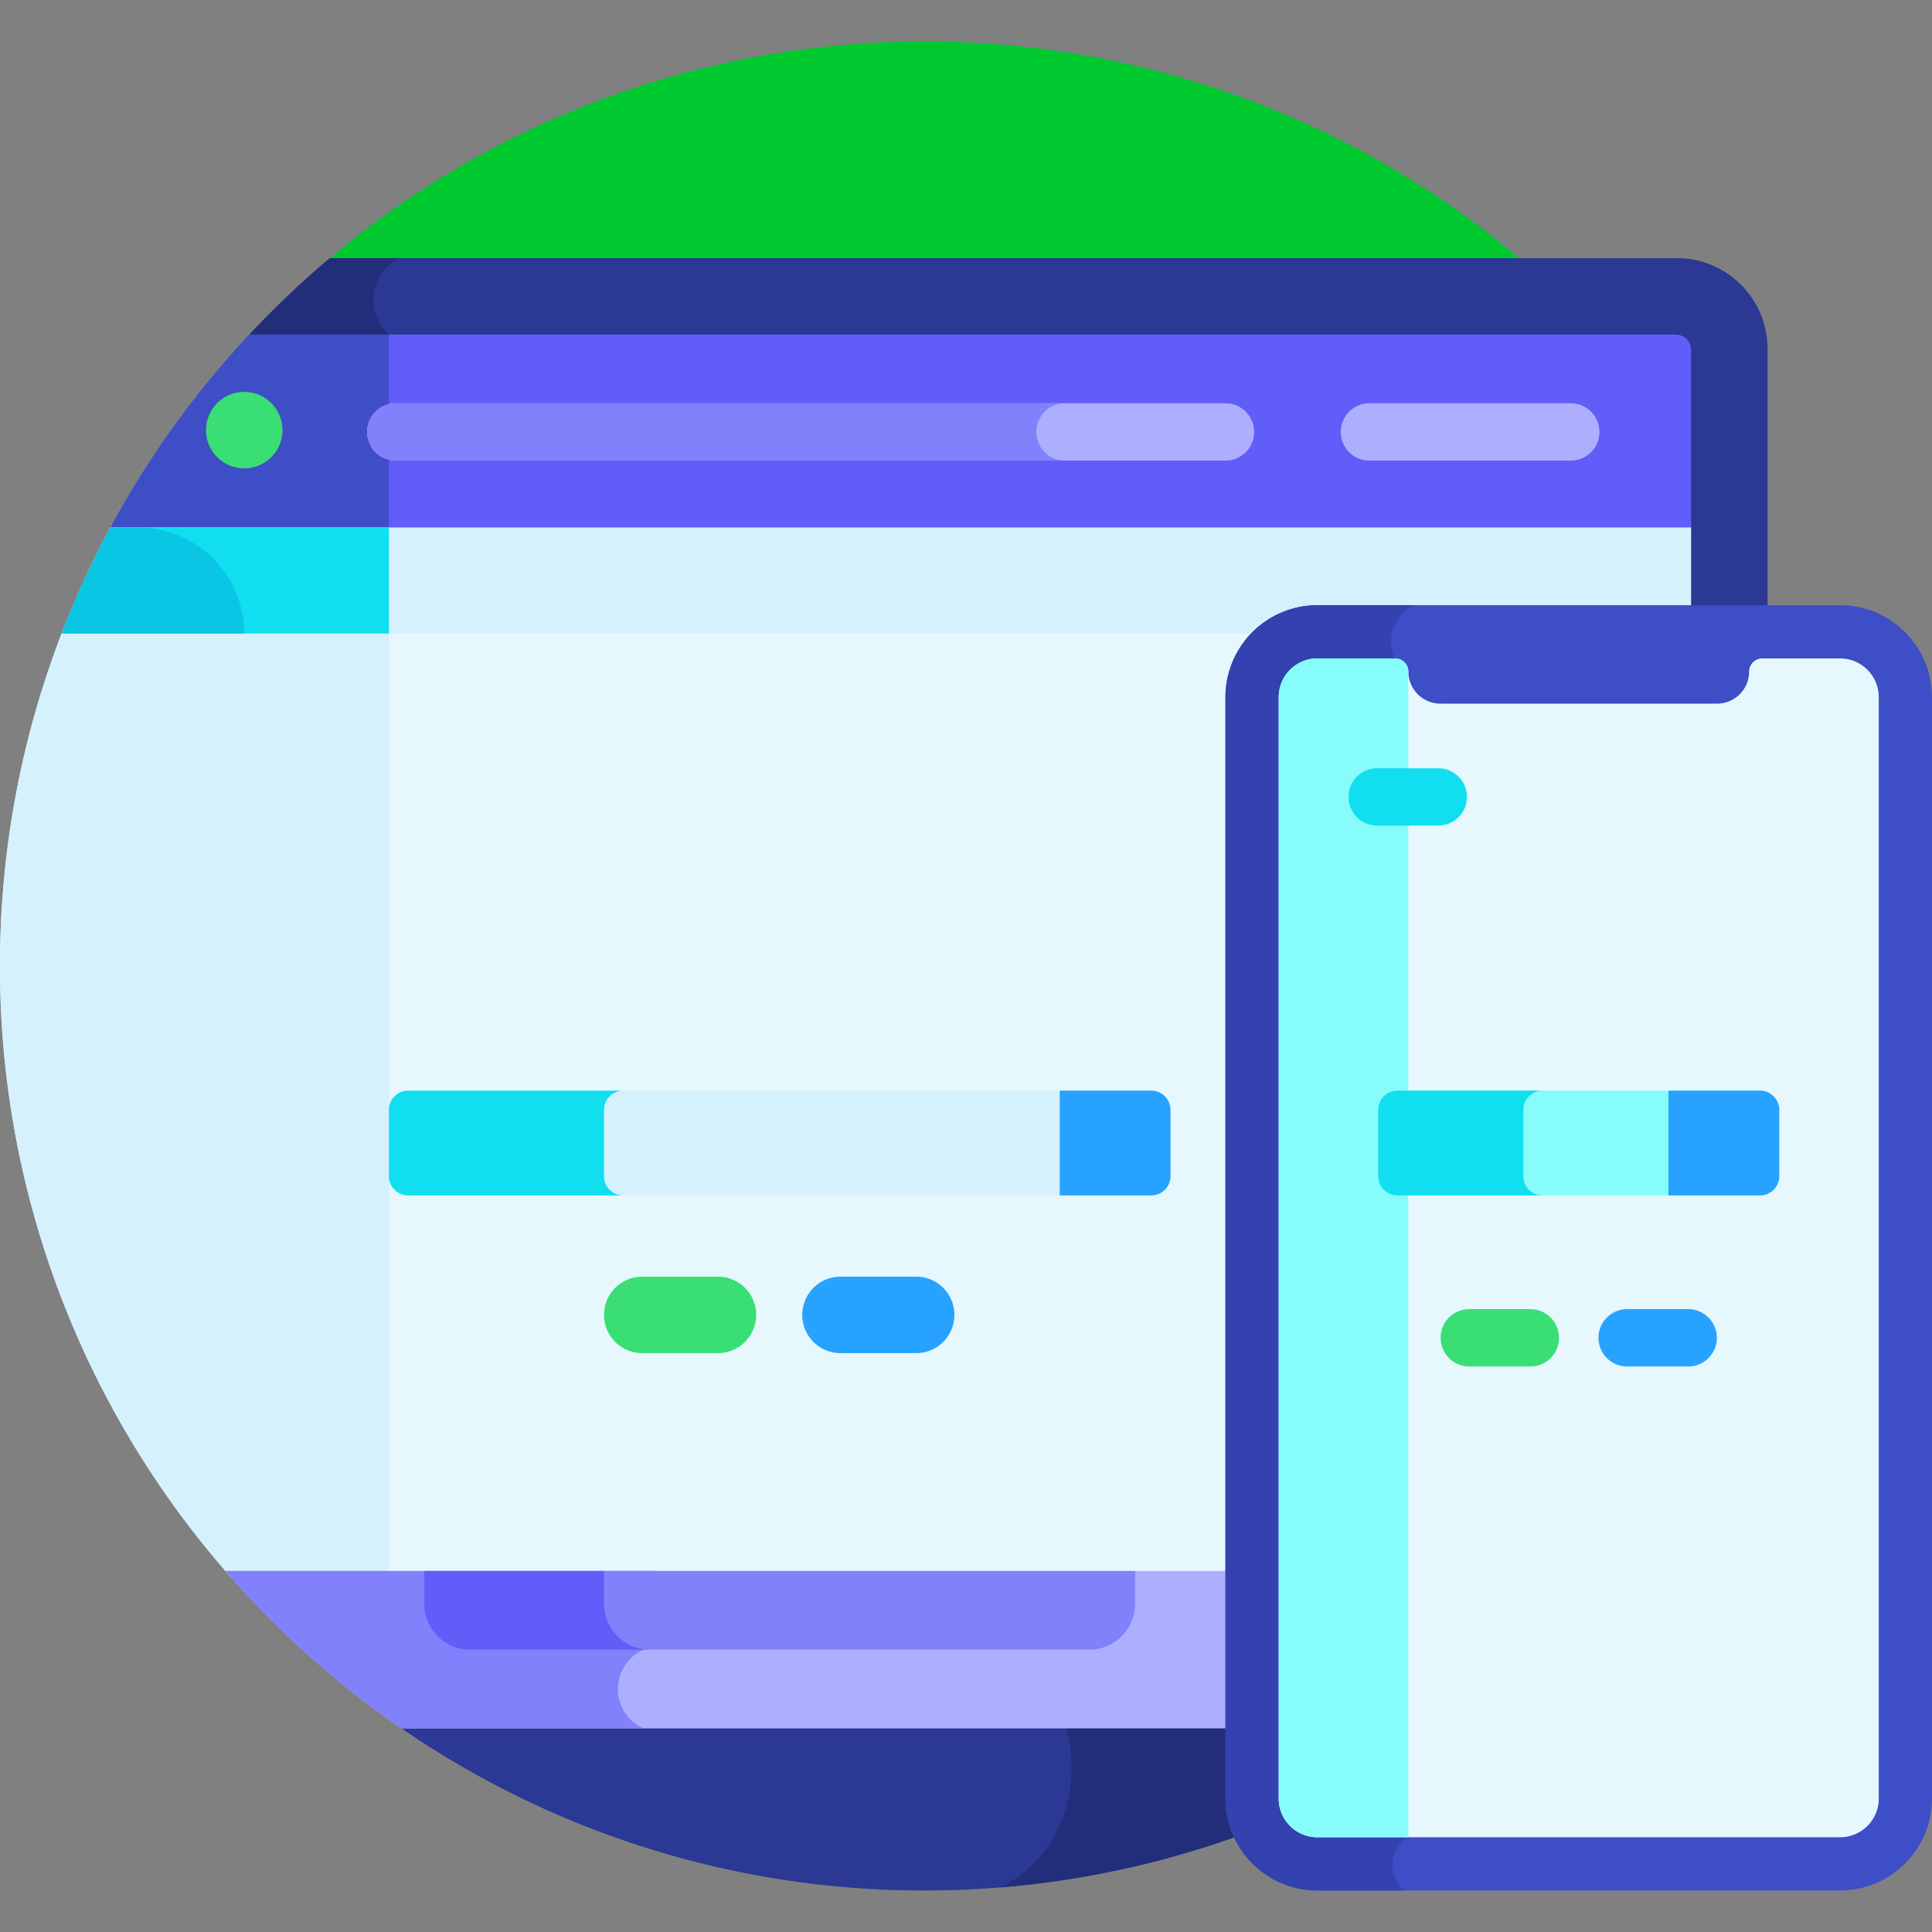 <svg width="80" height="80" fill="none" xmlns="http://www.w3.org/2000/svg"><rect width="100%" height="100%" fill="#808080" stroke="none"/><path d="M63.272 11.002a38.131 38.131 0 00-24.99-9.283 38.134 38.134 0 00-24.992 9.283h49.982z" fill="#00C82F"/><path d="M16.085 68.04l.372 3.41a38.099 38.099 0 0021.824 6.831c10.067 0 19.224-3.888 26.059-10.24H16.085z" fill="#2B3894"/><path d="M41.4 78.154c8.833-.713 16.818-4.423 22.94-10.114H41.194c4.129 1.785 4.283 8.188.206 10.114z" fill="#232E7A"/><path d="M69.445 10.69H13.66a38.575 38.575 0 00-3.477 3.318l5.61 51.36H73.19V14.435a3.757 3.757 0 00-3.746-3.746z" fill="#2B3894"/><path d="M15.458 12.408c0-.762.451-1.414 1.089-1.719H13.66a38.575 38.575 0 00-3.477 3.32l.007.063h6.249a1.906 1.906 0 01-.98-1.664z" fill="#232E7A"/><path d="M70.025 61.403V25.916H2.675A38.174 38.174 0 000 40a38.135 38.135 0 009.615 25.368h57.333a38.447 38.447 0 003.077-3.965z" fill="#E6F7FE"/><path d="M16.102 25.916H2.675A38.174 38.174 0 000 40a38.135 38.135 0 009.615 25.368h6.487V25.916z" fill="#D5F1FE"/><path d="M69.388 13.854H10.323a38.367 38.367 0 00-5.916 8.304h65.618v-7.666a.637.637 0 00-.637-.638z" fill="#615DF9"/><path d="M16.102 13.854h-5.78a38.367 38.367 0 00-5.915 8.304h11.695v-8.304z" fill="#3D4EC6"/><path d="M10.114 19.394a1.583 1.583 0 111.583-1.583c0 .887-.725 1.583-1.584 1.583z" fill="#39DF74"/><path d="M65.042 19.072h-8.336a1.187 1.187 0 010-2.374h8.336a1.187 1.187 0 010 2.374zm-14.299 0H16.388a1.187 1.187 0 010-2.374h34.355a1.187 1.187 0 010 2.374z" fill="#AEAEFF"/><path d="M42.912 17.885c0-.655.532-1.187 1.187-1.187H16.39a1.187 1.187 0 000 2.374H44.1a1.187 1.187 0 01-1.187-1.187z" fill="#8181FC"/><path d="M9.334 65.051a38.517 38.517 0 007.292 6.518h43.31a38.517 38.517 0 007.292-6.518H9.334z" fill="#AEAEFF"/><path d="M25.587 69.94c0-.924.702-1.684 1.602-1.776V65.05H9.334a38.493 38.493 0 007.292 6.518h10.019a1.783 1.783 0 01-1.058-1.63z" fill="#8181FC"/><path d="M17.567 65.051v1.36c0 1.044.855 1.9 1.9 1.9h25.637c1.045 0 1.9-.856 1.9-1.9v-1.36H17.566z" fill="#8181FC"/><path d="M25.011 66.411v-1.36h-7.444v1.36c0 1.044.855 1.899 1.9 1.899h7.443a1.905 1.905 0 01-1.899-1.899z" fill="#615DF9"/><path d="M2.553 26.233h67.472V21.84H4.573a38.116 38.116 0 00-2.02 4.392z" fill="#D5F1FE"/><path d="M16.102 21.841H4.573a38.07 38.07 0 00-2.02 4.392h13.55V21.84z" fill="#11DFEF"/><path d="M10.114 26.233a4.391 4.391 0 00-4.39-4.392h-1.15a38.017 38.017 0 00-2.02 4.392h7.56z" fill="#0AC6E5"/><path d="M76.192 25.06h-21.64a3.813 3.813 0 00-3.809 3.808v45.605c0 2.1 1.709 3.808 3.808 3.808h21.641c2.1 0 3.808-1.708 3.808-3.808V28.868c0-2.1-1.708-3.809-3.808-3.809z" fill="#3D4EC6"/><path d="M58.69 75.95V29.862c0-.837-.302-1.632-.788-2.314a1.668 1.668 0 01.677-2.488h-4.027a3.808 3.808 0 00-3.809 3.808v45.605a3.808 3.808 0 003.808 3.808h3.612a1.319 1.319 0 01.527-2.33z" fill="#3342AE"/><path d="M77.795 28.868c0-.886-.717-1.604-1.603-1.604h-3.216a.55.55 0 00-.55.55c0 .727-.595 1.322-1.323 1.322H59.64a1.326 1.326 0 01-1.322-1.323.55.55 0 00-.55-.55h-3.216c-.885 0-1.603.72-1.603 1.605v45.605c0 .886.718 1.604 1.603 1.604h21.641c.886 0 1.603-.718 1.603-1.604V28.868z" fill="#E6F7FE"/><path d="M58.316 27.807a.549.549 0 00-.548-.543H54.55c-.885 0-1.603.718-1.603 1.604v45.605c0 .886.718 1.604 1.603 1.604h3.765v-48.27z" fill="#86FDFB"/><path d="M59.555 34.186h-2.529a1.187 1.187 0 010-2.374h2.53a1.187 1.187 0 010 2.374z" fill="#11DFEF"/><path d="M63.367 56.583H60.84a1.187 1.187 0 010-2.374h2.528a1.187 1.187 0 010 2.374z" fill="#39DF74"/><path d="M69.905 56.583h-2.529a1.187 1.187 0 010-2.374h2.529a1.187 1.187 0 010 2.374z" fill="#27A3FF"/><path d="M29.769 56.03h-3.175a1.583 1.583 0 010-3.166h3.175a1.583 1.583 0 010 3.165z" fill="#39DF74"/><path d="M37.977 56.03h-3.175a1.583 1.583 0 010-3.166h3.175a1.583 1.583 0 010 3.165z" fill="#27A3FF"/><path d="M73.675 48.702V45.96a.799.799 0 00-.798-.799h-15.01a.799.799 0 00-.8.798v2.743c0 .44.358.797.8.797h15.01c.44 0 .799-.357.799-.797z" fill="#86FDFB"/><path d="M63.078 48.702V45.96c0-.441.357-.799.798-.799h-6.01a.799.799 0 00-.798.798v2.743c0 .44.358.797.798.797h6.01a.798.798 0 01-.798-.797z" fill="#11DFEF"/><path d="M48.468 48.702V45.96a.798.798 0 00-.798-.799H16.9a.799.799 0 00-.798.798v2.743c0 .44.358.797.798.797h30.77a.797.797 0 00.798-.797z" fill="#D5F1FE"/><path d="M25.011 48.702V45.96a.8.8 0 01.798-.799H16.9a.798.798 0 00-.798.798v2.743c0 .44.357.797.798.797h8.91a.798.798 0 01-.799-.797z" fill="#11DFEF"/><path d="M72.877 45.161h-3.79V49.5h3.79c.44 0 .798-.357.798-.797V45.96a.798.798 0 00-.798-.799zm-25.207 0h-3.79V49.5h3.79a.797.797 0 00.798-.797V45.96a.798.798 0 00-.798-.799z" fill="#27A3FF"/></svg>